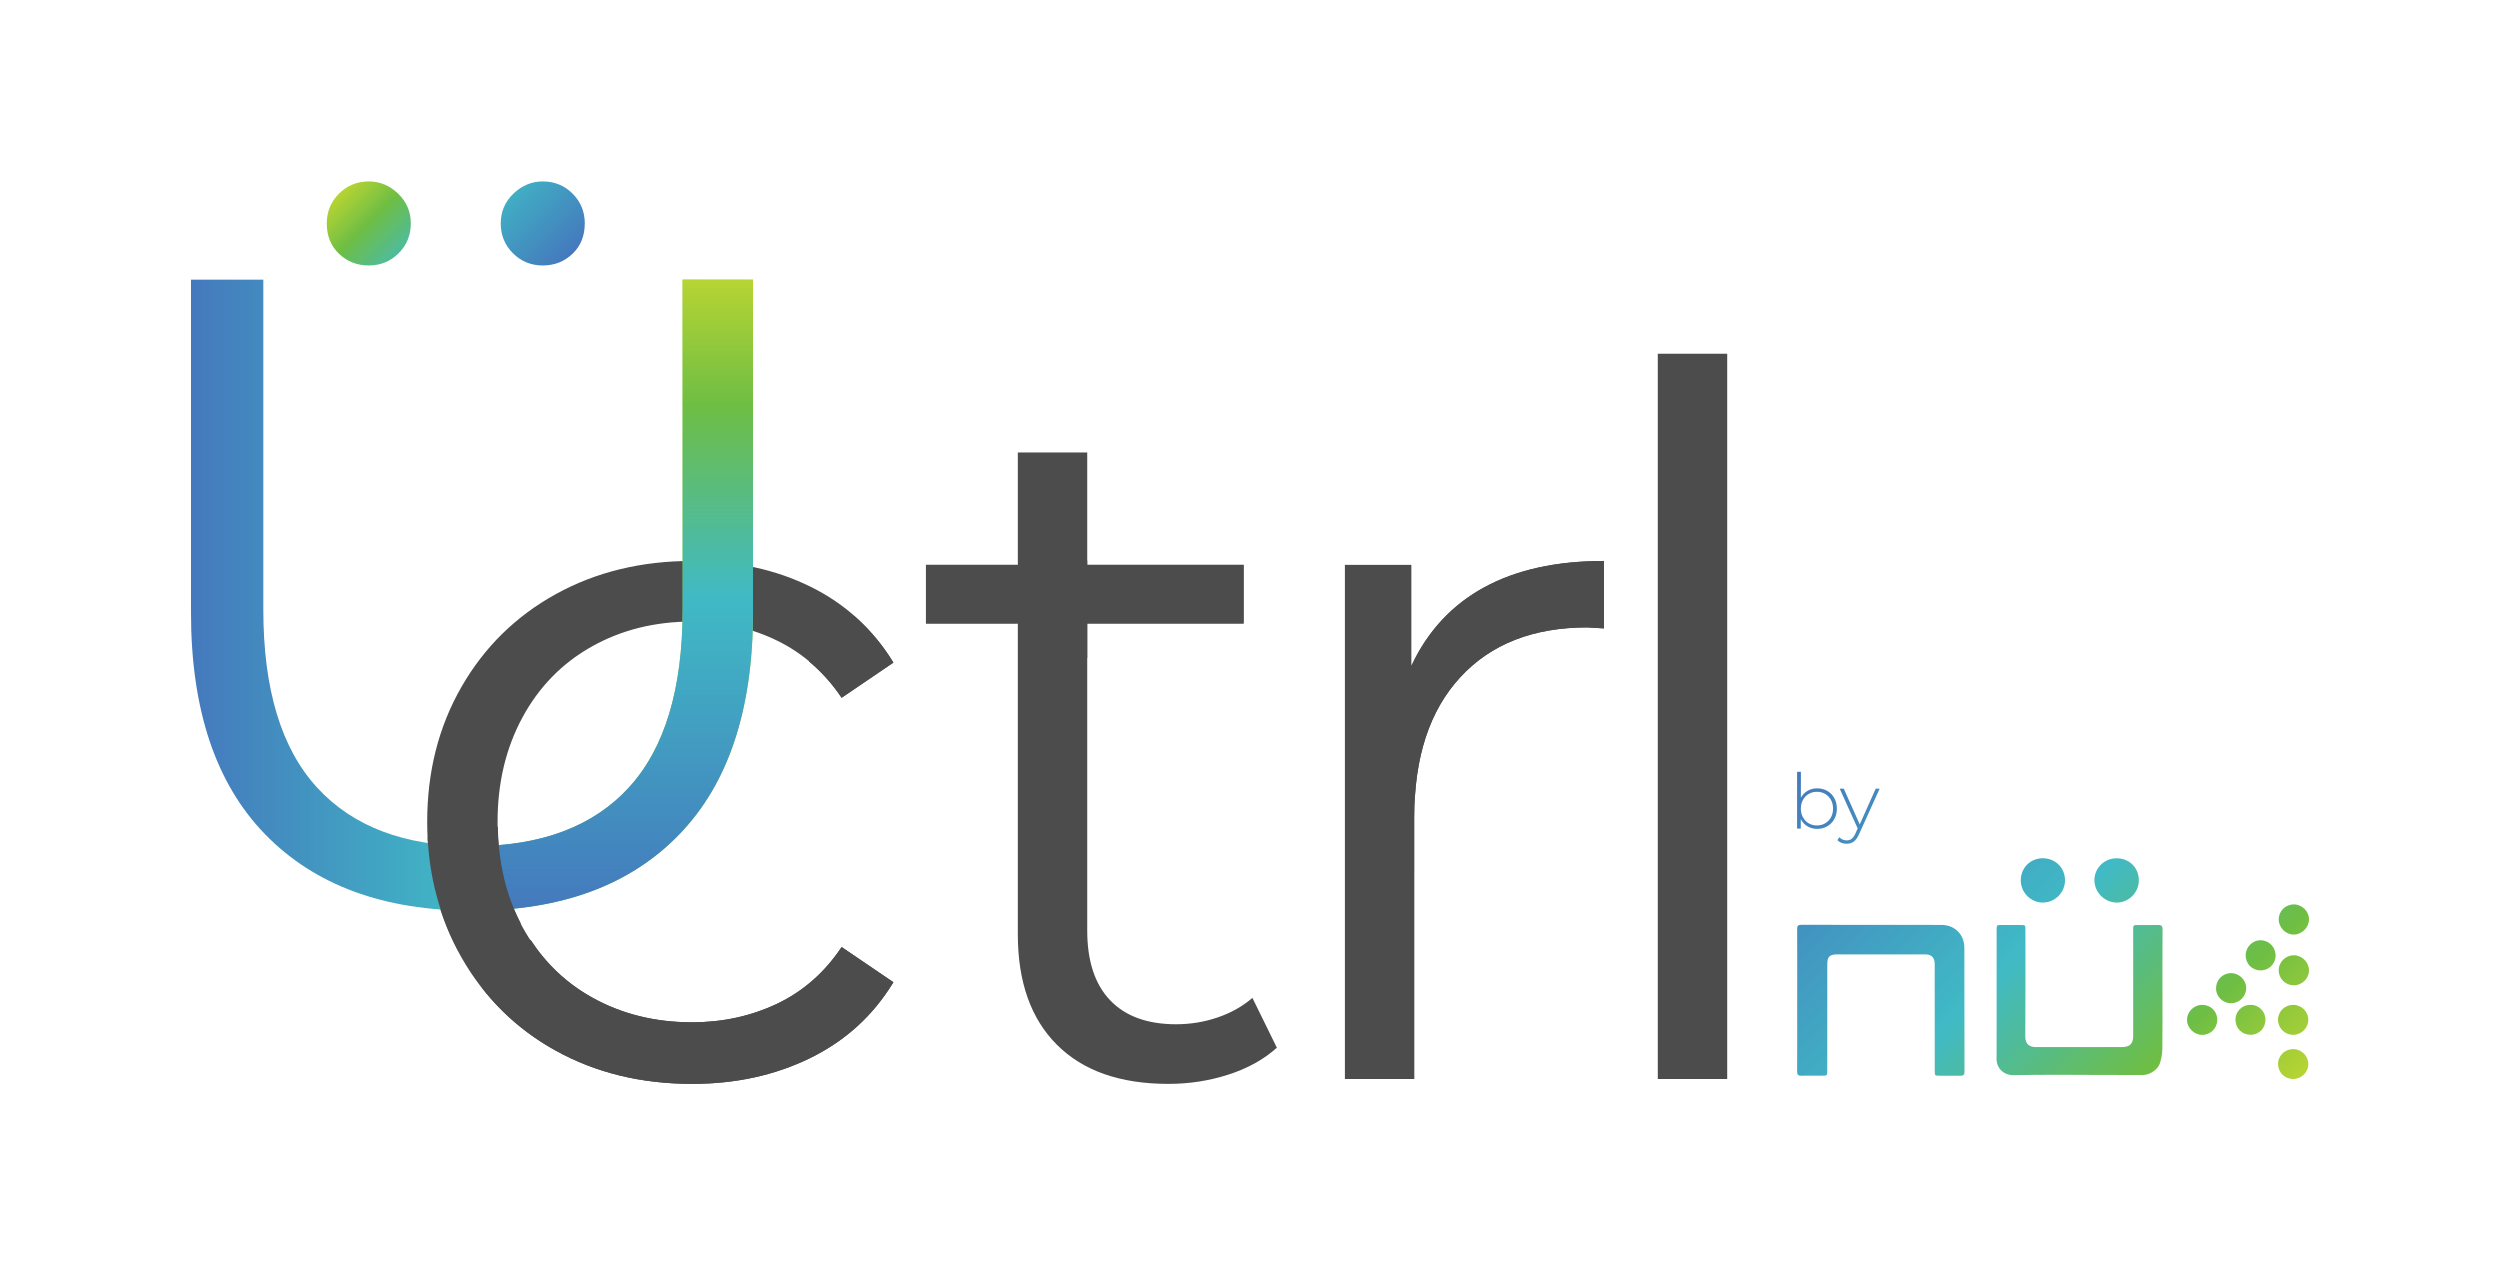 <?xml version="1.0" encoding="utf-8"?>
<!-- Generator: Adobe Illustrator 16.0.0, SVG Export Plug-In . SVG Version: 6.00 Build 0)  -->
<!DOCTYPE svg PUBLIC "-//W3C//DTD SVG 1.1//EN" "http://www.w3.org/Graphics/SVG/1.1/DTD/svg11.dtd">
<svg version="1.1" id="Layer_1" xmlns="http://www.w3.org/2000/svg" xmlns:xlink="http://www.w3.org/1999/xlink" x="0px" y="0px"
	 width="157.927px" height="79.931px" viewBox="0 0 157.927 79.931" enable-background="new 0 0 157.927 79.931"
	 xml:space="preserve">
<g>
	<path fill="#4C4C4D" d="M35.105,66.37c-2.531-1.398-4.519-3.365-5.959-5.896c-1.441-2.531-2.16-5.381-2.16-8.553
		c0-3.168,0.719-6.008,2.16-8.52c1.44-2.512,3.428-4.467,5.959-5.867c2.531-1.398,5.402-2.099,8.613-2.099
		c2.799,0,5.299,0.546,7.502,1.636c2.201,1.092,3.941,2.687,5.217,4.785l-3.271,2.223c-1.071-1.604-2.43-2.809-4.076-3.611
		s-3.438-1.204-5.371-1.204c-2.347,0-4.457,0.524-6.329,1.574c-1.874,1.05-3.334,2.542-4.384,4.478s-1.574,4.137-1.574,6.605
		c0,2.512,0.524,4.725,1.574,6.639s2.51,3.396,4.384,4.445c1.872,1.049,3.982,1.574,6.329,1.574c1.934,0,3.725-0.391,5.371-1.172
		c1.646-0.783,3.005-1.977,4.076-3.582l3.271,2.223c-1.275,2.1-3.025,3.695-5.248,4.785c-2.223,1.092-4.713,1.637-7.471,1.637
		C40.508,68.47,37.637,67.771,35.105,66.37z"/>
	<path fill="#4C4C4D" d="M49.09,63.407c-1.646,0.781-3.438,1.172-5.371,1.172c-2.347,0-4.457-0.525-6.329-1.574
		c-1.595-0.893-2.872-2.119-3.869-3.639l-3.056,3.055c1.263,1.611,2.805,2.934,4.641,3.949c2.531,1.4,5.402,2.1,8.613,2.1
		c2.758,0,5.248-0.545,7.471-1.637c2.223-1.09,3.973-2.686,5.248-4.785l-3.271-2.223C52.095,61.431,50.736,62.624,49.09,63.407z
		 M53.166,44.079l3.271-2.223c-0.686-1.129-1.518-2.1-2.472-2.937l-2.865,2.866C51.875,42.431,52.569,43.187,53.166,44.079z"/>
	<linearGradient id="SVGID_1_" gradientUnits="userSpaceOnUse" x1="140.174" y1="73.25" x2="114.603" y2="47.679">
		<stop  offset="0" style="stop-color:#B7D433"/>
		<stop  offset="0.2" style="stop-color:#6EBE44"/>
		<stop  offset="0.5" style="stop-color:#40BAC5"/>
		<stop  offset="1" style="stop-color:#4479BD"/>
	</linearGradient>
	<path fill="url(#SVGID_1_)" d="M144.909,60.345c-0.521-0.004-0.955,0.422-0.961,0.938c-0.004,0.537,0.414,0.955,0.959,0.957
		c0.521,0.002,0.955-0.428,0.955-0.943C145.862,60.786,145.423,60.349,144.909,60.345z M116.655,53.3
		c0.174,0,0.324-0.047,0.453-0.141c0.127-0.094,0.238-0.252,0.336-0.475l1.295-2.865h-0.248l-1.01,2.258l-1.01-2.258h-0.256
		l1.135,2.514l-0.135,0.305c-0.074,0.164-0.154,0.279-0.242,0.348c-0.086,0.068-0.191,0.102-0.313,0.102
		c-0.184,0-0.342-0.066-0.469-0.199l-0.121,0.184c0.07,0.074,0.156,0.131,0.258,0.17S116.54,53.3,116.655,53.3z M113.757,51.747
		c0.1,0.193,0.24,0.344,0.422,0.453c0.182,0.107,0.385,0.162,0.611,0.162c0.236,0,0.447-0.055,0.639-0.166
		c0.189-0.107,0.338-0.26,0.445-0.453c0.109-0.193,0.162-0.414,0.162-0.662s-0.053-0.471-0.162-0.664
		c-0.107-0.195-0.256-0.348-0.445-0.455c-0.191-0.107-0.402-0.162-0.639-0.162c-0.223,0-0.424,0.053-0.604,0.158
		c-0.182,0.104-0.32,0.25-0.422,0.436v-1.637h-0.24v3.586h0.232V51.747z M113.894,50.53c0.088-0.162,0.209-0.287,0.363-0.377
		c0.152-0.09,0.326-0.135,0.52-0.135s0.367,0.045,0.521,0.135s0.275,0.215,0.365,0.377c0.088,0.16,0.133,0.344,0.133,0.551
		c0,0.205-0.045,0.389-0.133,0.551c-0.09,0.162-0.211,0.287-0.365,0.377s-0.328,0.135-0.521,0.135s-0.367-0.045-0.52-0.135
		c-0.154-0.09-0.275-0.215-0.363-0.377s-0.133-0.346-0.133-0.551C113.761,50.874,113.806,50.69,113.894,50.53z M129.05,57.015
		c0.77-0.002,1.398-0.635,1.398-1.406c0-0.787-0.604-1.387-1.398-1.393c-0.785-0.004-1.396,0.605-1.396,1.393
		C127.653,56.38,128.284,57.017,129.05,57.015z M144.911,59.038c0.508-0.006,0.951-0.455,0.951-0.961
		c-0.002-0.514-0.438-0.943-0.957-0.945c-0.529,0-0.955,0.418-0.957,0.939C143.948,58.599,144.392,59.044,144.911,59.038z
		 M122.646,58.427c-2.955-0.004-5.906,0-8.859-0.006c-0.203,0-0.26,0.064-0.26,0.264c0.008,1.496,0.004,2.992,0.004,4.488h-0.002
		c0,1.504,0.006,3.006-0.004,4.51c-0.002,0.223,0.074,0.277,0.275,0.271c0.438-0.01,0.875-0.002,1.313-0.004
		c0.314,0,0.314,0,0.316-0.32c0-2.24,0-4.48,0.002-6.721c0-0.473,0.145-0.619,0.615-0.619c1.473,0,2.945,0,4.418,0
		c0.398,0,0.797-0.006,1.197,0.002c0.342,0.006,0.537,0.203,0.555,0.545c0.004,0.084,0.002,0.17,0.002,0.254
		c0,2.186,0,4.371,0.002,6.559c0,0.301,0,0.301,0.307,0.303c0.436,0,0.873-0.004,1.311,0.002c0.178,0.002,0.26-0.039,0.26-0.246
		c-0.006-2.615,0-5.23-0.008-7.846C124.089,59.034,123.474,58.427,122.646,58.427z M133.712,57.017
		c0.762,0.006,1.402-0.639,1.4-1.406c-0.002-0.805-0.607-1.398-1.42-1.393c-0.768,0.006-1.389,0.629-1.387,1.387
		C132.31,56.37,132.95,57.011,133.712,57.017z M142.157,63.476c-0.537,0.006-0.945,0.42-0.939,0.953
		c0.006,0.539,0.412,0.938,0.955,0.939c0.529,0.002,0.938-0.414,0.936-0.953C143.106,63.88,142.69,63.47,142.157,63.476z
		 M136.315,58.431c-0.412,0.014-0.828,0.002-1.242,0.004c-0.318,0-0.318,0-0.318,0.314v6.695c0,0.482-0.213,0.699-0.695,0.699
		c-1.818,0.002-3.637,0-5.453,0.002c-0.408,0-0.672-0.186-0.668-0.666c0.02-2.246,0.008-4.494,0.008-6.74
		c0-0.305,0-0.305-0.309-0.305c-0.398-0.002-0.797,0-1.195,0c-0.314,0-0.314,0-0.314,0.322c-0.002,2.592,0,5.184-0.002,7.777
		c0,0.082,0.004,0.168-0.002,0.252c-0.051,0.646,0.42,1.141,1.059,1.133c0.936-0.014,1.869-0.025,2.805-0.023
		c1.795,0.002,3.59,0.021,5.383,0.014c0.418,0,0.936-0.33,1.064-0.723c0.096-0.297,0.156-0.617,0.16-0.928
		c0.018-1.227,0.008-2.453,0.008-3.682c0-1.287-0.004-2.576,0.006-3.863C136.608,58.485,136.532,58.423,136.315,58.431z
		 M144.868,63.478c-0.533-0.002-0.957,0.408-0.963,0.93c-0.004,0.533,0.422,0.963,0.957,0.963c0.521,0,0.953-0.43,0.955-0.945
		C145.819,63.903,145.394,63.479,144.868,63.478z M144.876,66.274c-0.541-0.006-0.973,0.414-0.969,0.945
		c0.002,0.527,0.418,0.941,0.949,0.941c0.527,0,0.957-0.416,0.961-0.932C145.821,66.708,145.399,66.28,144.876,66.274z
		 M142.833,59.397c-0.518-0.02-0.957,0.402-0.971,0.928c-0.014,0.537,0.383,0.959,0.916,0.977c0.52,0.016,0.957-0.387,0.973-0.9
		C143.769,59.856,143.364,59.417,142.833,59.397z M141.894,62.423c0.002-0.521-0.445-0.959-0.973-0.949
		c-0.525,0.008-0.932,0.43-0.932,0.963c0,0.52,0.43,0.941,0.955,0.938C141.466,63.372,141.89,62.946,141.894,62.423z M139.12,63.478
		c-0.535,0-0.971,0.434-0.963,0.959c0.008,0.51,0.457,0.943,0.971,0.938c0.525-0.006,0.939-0.428,0.939-0.955
		C140.067,63.888,139.653,63.478,139.12,63.478z"/>
	<path fill="#4C4C4D" d="M80.661,66.185c-0.825,0.74-1.844,1.307-3.058,1.697c-1.215,0.393-2.48,0.588-3.797,0.588
		c-3.047,0-5.394-0.824-7.039-2.471c-1.646-1.645-2.47-3.971-2.47-6.977V39.387h-5.804v-3.704h5.804v-7.102h4.384v7.102h9.879v3.704
		h-9.879v19.39c0,1.934,0.483,3.406,1.451,4.414c0.967,1.01,2.355,1.512,4.168,1.512c0.904,0,1.779-0.143,2.623-0.432
		c0.844-0.287,1.575-0.699,2.192-1.234L80.661,66.185z"/>
	<path fill="#4C4C4D" d="M93.757,37.103c2.037-1.111,4.559-1.667,7.564-1.667v4.26l-1.051-0.062c-3.416,0-6.092,1.05-8.025,3.15
		c-1.936,2.098-2.902,5.043-2.902,8.828v16.549h-4.385V35.683h4.199v6.359C90.185,39.86,91.72,38.214,93.757,37.103z"/>
	<path fill="#4C4C4D" d="M104.724,22.346h4.385v45.815h-4.385V22.346z"/>
	<path fill="#4C4C4D" d="M58.494,39.387h5.783v-3.704h-5.783V39.387z M68.682,35.683V35.41h-0.029v6.157h0.029v-2.181h9.879v-3.704
		H68.682z"/>
	<path fill="#4C4C4D" d="M89.339,41.72v13.336h0.004v-3.443c0-3.785,0.967-6.73,2.902-8.828c1.934-2.101,4.609-3.15,8.025-3.15
		l1.051,0.062v-4.26c-3.006,0-5.527,0.556-7.564,1.667C91.825,38.155,90.362,39.706,89.339,41.72z"/>
	<linearGradient id="SVGID_2_" gradientUnits="userSpaceOnUse" x1="24.153" y1="9.492" x2="33.432" y2="18.771">
		<stop  offset="0" style="stop-color:#B7D433"/>
		<stop  offset="0.2" style="stop-color:#6EBE44"/>
		<stop  offset="0.5" style="stop-color:#40BAC5"/>
		<stop  offset="1" style="stop-color:#4479BD"/>
	</linearGradient>
	<path fill="url(#SVGID_2_)" d="M36.171,12.232c-0.516-0.515-1.143-0.771-1.883-0.771c-0.701,0-1.318,0.257-1.854,0.771
		s-0.802,1.143-0.802,1.883c0,0.741,0.257,1.369,0.771,1.884s1.143,0.771,1.884,0.771c0.74,0,1.367-0.247,1.883-0.741
		c0.514-0.493,0.771-1.132,0.771-1.914C36.942,13.375,36.685,12.747,36.171,12.232z M23.297,11.461
		c-0.741,0-1.369,0.257-1.884,0.771s-0.771,1.143-0.771,1.883c0,0.782,0.257,1.421,0.771,1.914c0.515,0.494,1.143,0.741,1.884,0.741
		s1.368-0.257,1.884-0.771c0.514-0.515,0.771-1.143,0.771-1.884c0-0.74-0.269-1.368-0.803-1.883
		C24.614,11.718,23.997,11.461,23.297,11.461z"/>
	<linearGradient id="SVGID_3_" gradientUnits="userSpaceOnUse" x1="47.567" y1="37.598" x2="12.065" y2="37.598">
		<stop  offset="0" style="stop-color:#B7D433"/>
		<stop  offset="0.2" style="stop-color:#6EBE44"/>
		<stop  offset="0.5" style="stop-color:#40BAC5"/>
		<stop  offset="1" style="stop-color:#4479BD"/>
	</linearGradient>
	<path fill="url(#SVGID_3_)" d="M43.122,17.668v20.843c0,5.023-1.133,8.768-3.396,11.238c-2.264,2.469-5.557,3.705-9.879,3.705
		c-4.281,0-7.554-1.236-9.817-3.705c-2.265-2.471-3.396-6.215-3.396-11.238V17.668h-4.569v21.027c0,6.134,1.563,10.806,4.692,14.017
		c3.128,3.211,7.492,4.816,13.09,4.816s9.951-1.605,13.06-4.816c3.107-3.211,4.661-7.883,4.661-14.017V17.668H43.122z"/>
	<linearGradient id="SVGID_4_" gradientUnits="userSpaceOnUse" x1="38.732" y1="17.668" x2="38.732" y2="57.527">
		<stop  offset="0" style="stop-color:#B7D433"/>
		<stop  offset="0.2" style="stop-color:#6EBE44"/>
		<stop  offset="0.5" style="stop-color:#40BAC5"/>
		<stop  offset="1" style="stop-color:#4479BD"/>
	</linearGradient>
	<path fill="url(#SVGID_4_)" d="M43.122,38.511c0,5.023-1.133,8.768-3.396,11.238c-2.255,2.459-5.532,3.693-9.829,3.703v4.074
		c5.573-0.01,9.911-1.613,13.01-4.814c3.107-3.211,4.661-7.883,4.661-14.017V17.668h-4.445V38.511z"/>
	<path fill="#4C4C4D" d="M32.902,58.337c-0.93-1.785-1.414-3.822-1.454-6.115c-0.224-0.035-4.111,0.73-4.434,0.678
		c0.123,2.553,0.753,4.879,1.85,6.998C29.67,58.95,32.772,58.327,32.902,58.337z"/>
</g>
<path fill="#4C4C4D" d="M-466.647,212.915c0.524-0.196,1.033-0.413,1.521-0.655c0.094-0.047,0.179-0.106,0.272-0.155
	c0.403-0.211,0.802-0.427,1.18-0.671c0.218-0.141,0.418-0.306,0.628-0.458c0.237-0.172,0.483-0.332,0.709-0.518
	c0.427-0.351,0.834-0.727,1.222-1.127c2.905-3.002,4.434-7.299,4.623-12.855c0.532,0.171,1.056,0.366,1.561,0.612
	c0.73,0.355,1.394,0.804,2.011,1.317c0.378,0.314,0.736,0.658,1.074,1.028c0.01,0.012,0.021,0.021,0.031,0.032
	c0.343,0.379,0.664,0.788,0.961,1.232l3.271-2.223c-0.275-0.453-0.581-0.875-0.902-1.278c-0.077-0.099-0.151-0.199-0.23-0.295
	c-0.269-0.318-0.557-0.616-0.854-0.904c-0.159-0.155-0.317-0.311-0.484-0.457c0-0.001-0.001-0.002-0.001-0.002
	c-0.82-0.719-1.728-1.343-2.745-1.848c-1.137-0.563-2.357-0.975-3.653-1.247v-18.157h-4.445v17.784
	c-2.969,0.082-5.644,0.772-8.017,2.083c-2.531,1.4-4.519,3.355-5.959,5.866c-1.441,2.512-2.16,5.352-2.16,8.52
	c0,0.449,0.018,0.89,0.047,1.326c-2.928-0.44-5.266-1.603-7.004-3.498c-2.265-2.471-3.396-6.215-3.396-11.237v-20.844h-4.569v21.027
	c0,6.134,1.563,10.806,4.692,14.017c2.74,2.813,6.428,4.393,11.062,4.741c0.339,1.053,0.781,2.06,1.328,3.021
	c0.396,0.694,0.841,1.338,1.318,1.947c0.339,0.433,0.701,0.84,1.081,1.23c0.181,0.186,0.375,0.357,0.565,0.533
	c0.286,0.266,0.582,0.521,0.889,0.765c0.176,0.139,0.351,0.278,0.534,0.41c0.5,0.361,1.019,0.704,1.572,1.011
	c2.531,1.4,5.402,2.1,8.613,2.1c2.758,0,5.248-0.545,7.471-1.637c2.223-1.09,3.973-2.686,5.248-4.785l-3.271-2.223
	c-1.071,1.605-2.43,2.799-4.076,3.582c-1.646,0.781-3.438,1.172-5.371,1.172c-2.347,0-4.457-0.525-6.329-1.574
	c-0.424-0.237-0.82-0.504-1.202-0.785c-0.228-0.17-0.439-0.357-0.651-0.544c-0.126-0.109-0.256-0.216-0.377-0.33
	c-0.268-0.259-0.522-0.531-0.765-0.816c-0.039-0.045-0.078-0.09-0.116-0.136c-0.268-0.327-0.522-0.667-0.758-1.026
	c-0.175-0.267-0.359-0.522-0.515-0.808c-0.045-0.083-0.076-0.175-0.12-0.259c-0.153-0.296-0.278-0.607-0.406-0.917
	c1.754-0.178,3.379-0.523,4.849-1.067C-466.678,212.93-466.664,212.921-466.647,212.915z M-467.266,208.618
	c-1.493,0.762-3.238,1.221-5.231,1.384c-0.034-0.381-0.071-0.76-0.078-1.156c-0.002-0.104-0.017-0.201-0.017-0.306
	c0-2.469,0.524-4.67,1.574-6.605s2.51-3.428,4.384-4.478c1.703-0.954,3.613-1.452,5.709-1.539c-0.116,4.621-1.232,8.113-3.374,10.45
	c-0.282,0.308-0.581,0.596-0.895,0.865c-0.229,0.196-0.476,0.371-0.722,0.547c-0.091,0.065-0.174,0.141-0.268,0.203
	c-0.34,0.228-0.697,0.436-1.069,0.626C-467.256,208.612-467.26,208.615-467.266,208.618z M-480.726,173.391
	c0.741,0,1.368-0.258,1.884-0.771c0.514-0.516,0.771-1.143,0.771-1.885c0-0.74-0.269-1.367-0.803-1.883
	c-0.535-0.514-1.152-0.771-1.853-0.771c-0.741,0-1.369,0.258-1.884,0.771c-0.515,0.516-0.771,1.143-0.771,1.883
	c0,0.783,0.257,1.422,0.771,1.914C-482.095,173.143-481.467,173.391-480.726,173.391z M-469.735,173.391
	c0.74,0,1.367-0.248,1.883-0.742c0.514-0.492,0.771-1.131,0.771-1.914c0-0.74-0.258-1.367-0.771-1.883
	c-0.516-0.514-1.143-0.771-1.883-0.771c-0.701,0-1.318,0.258-1.854,0.771c-0.535,0.516-0.802,1.143-0.802,1.883
	c0,0.742,0.257,1.369,0.771,1.885C-471.104,173.133-470.476,173.391-469.735,173.391z M-370.312,213.636
	c0.762,0.006,1.402-0.639,1.4-1.406c-0.002-0.805-0.607-1.398-1.42-1.393c-0.768,0.006-1.389,0.629-1.387,1.387
	C-371.714,212.989-371.073,213.63-370.312,213.636z M-359.112,215.657c0.508-0.006,0.951-0.455,0.951-0.961
	c-0.002-0.514-0.438-0.943-0.957-0.945c-0.529,0-0.955,0.418-0.957,0.939C-360.075,215.218-359.632,215.663-359.112,215.657z
	 M-427.099,220.89c-0.844,0.289-1.719,0.432-2.623,0.432c-1.813,0-3.201-0.502-4.168-1.512c-0.968-1.008-1.451-2.48-1.451-4.414
	v-19.39h9.879v-3.703h-9.879v-7.102h-4.384v7.102h-5.804v3.703h5.804v19.636c0,3.006,0.823,5.332,2.47,6.977
	c1.646,1.646,3.992,2.471,7.039,2.471c1.316,0,2.582-0.195,3.797-0.588c1.214-0.391,2.232-0.957,3.057-1.697l-1.544-3.148
	C-425.524,220.19-426.255,220.603-427.099,220.89z M-387.368,209.919c0.174,0,0.324-0.047,0.453-0.141
	c0.127-0.094,0.238-0.252,0.336-0.475l1.295-2.865h-0.248l-1.01,2.258l-1.01-2.258h-0.256l1.135,2.514l-0.135,0.305
	c-0.074,0.164-0.154,0.279-0.242,0.348c-0.086,0.068-0.191,0.102-0.313,0.102c-0.184,0-0.342-0.066-0.469-0.199l-0.121,0.184
	c0.07,0.074,0.156,0.131,0.258,0.17S-387.483,209.919-387.368,209.919z M-374.974,213.634c0.77-0.002,1.398-0.635,1.398-1.406
	c0-0.787-0.604-1.387-1.398-1.393c-0.785-0.004-1.396,0.605-1.396,1.393C-376.37,212.999-375.739,213.636-374.974,213.634z
	 M-390.267,208.366c0.1,0.193,0.24,0.344,0.422,0.453c0.182,0.107,0.385,0.162,0.611,0.162c0.236,0,0.447-0.055,0.639-0.166
	c0.189-0.107,0.338-0.26,0.445-0.453c0.109-0.193,0.162-0.414,0.162-0.662s-0.053-0.471-0.162-0.664
	c-0.107-0.195-0.256-0.348-0.445-0.455c-0.191-0.107-0.402-0.162-0.639-0.162c-0.223,0-0.424,0.053-0.604,0.158
	c-0.182,0.104-0.32,0.25-0.422,0.436v-1.637h-0.24v3.586h0.232V208.366z M-390.13,207.149c0.088-0.162,0.209-0.287,0.363-0.377
	c0.152-0.09,0.326-0.135,0.52-0.135s0.367,0.045,0.521,0.135s0.275,0.215,0.365,0.377c0.088,0.16,0.133,0.344,0.133,0.551
	c0,0.205-0.045,0.389-0.133,0.551c-0.09,0.162-0.211,0.287-0.365,0.377s-0.328,0.135-0.521,0.135s-0.367-0.045-0.52-0.135
	c-0.154-0.09-0.275-0.215-0.363-0.377s-0.133-0.346-0.133-0.551C-390.263,207.493-390.218,207.31-390.13,207.149z M-361.19,216.017
	c-0.518-0.02-0.957,0.402-0.971,0.928c-0.014,0.537,0.383,0.959,0.916,0.977c0.52,0.016,0.957-0.387,0.973-0.9
	C-360.255,216.476-360.659,216.036-361.19,216.017z M-359.147,222.894c-0.541-0.006-0.973,0.414-0.969,0.945
	c0.002,0.527,0.418,0.941,0.949,0.941c0.527,0,0.957-0.416,0.961-0.932C-358.202,223.327-358.624,222.899-359.147,222.894z
	 M-411.646,194.621c-0.354,0.269-0.673,0.574-0.986,0.885c-0.062,0.062-0.133,0.112-0.192,0.176
	c-0.735,0.764-1.35,1.654-1.859,2.655c0,0.001-0.001,0.001-0.001,0.002c-0.057,0.111-0.128,0.208-0.182,0.322v-6.358h-4.199v32.478
	h4.385v-16.549c0-3.785,0.967-6.73,2.902-8.828c1.934-2.101,4.609-3.149,8.025-3.149l1.051,0.061v-4.26
	c-3.006,0-5.527,0.557-7.564,1.668C-410.757,193.99-411.216,194.29-411.646,194.621z M-359.155,220.097
	c-0.533-0.002-0.957,0.408-0.963,0.93c-0.004,0.533,0.422,0.963,0.957,0.963c0.521,0,0.953-0.43,0.955-0.945
	C-358.204,220.522-358.63,220.099-359.155,220.097z M-359.114,216.964c-0.521-0.004-0.955,0.422-0.961,0.938
	c-0.004,0.537,0.414,0.955,0.959,0.957c0.521,0.002,0.955-0.428,0.955-0.943C-358.161,217.405-358.601,216.968-359.114,216.964z
	 M-361.866,220.095c-0.537,0.006-0.945,0.42-0.939,0.953c0.006,0.539,0.412,0.938,0.955,0.939c0.529,0.002,0.938-0.414,0.936-0.953
	C-360.917,220.499-361.333,220.089-361.866,220.095z M-381.378,215.046c-2.955-0.004-5.906,0-8.859-0.006
	c-0.203,0-0.26,0.064-0.26,0.264c0.008,1.496,0.004,2.992,0.004,4.488h-0.002c0,1.504,0.006,3.006-0.004,4.51
	c-0.002,0.223,0.074,0.277,0.275,0.271c0.438-0.01,0.875-0.002,1.313-0.004c0.314,0,0.314,0,0.316-0.32c0-2.24,0-4.48,0.002-6.721
	c0-0.473,0.145-0.619,0.615-0.619h4.418c0.398,0,0.797-0.006,1.197,0.002c0.342,0.006,0.537,0.203,0.555,0.545
	c0.004,0.084,0.002,0.17,0.002,0.254c0,2.186,0,4.371,0.002,6.559c0,0.301,0,0.301,0.307,0.303c0.436,0,0.873-0.004,1.311,0.002
	c0.178,0.002,0.26-0.039,0.26-0.246c-0.006-2.615,0-5.23-0.008-7.846C-379.935,215.653-380.55,215.046-381.378,215.046z
	 M-399.3,224.78h4.385v-45.815h-4.385V224.78z M-364.903,220.097c-0.535,0-0.971,0.434-0.963,0.959
	c0.008,0.51,0.457,0.943,0.971,0.938c0.525-0.006,0.939-0.428,0.939-0.955C-363.956,220.507-364.37,220.097-364.903,220.097z
	 M-367.708,215.05c-0.412,0.014-0.828,0.002-1.242,0.004c-0.318,0-0.318,0-0.318,0.314v6.695c0,0.482-0.213,0.699-0.695,0.699
	c-1.818,0.002-3.637,0-5.453,0.002c-0.408,0-0.672-0.186-0.668-0.666c0.02-2.246,0.008-4.494,0.008-6.74
	c0-0.305,0-0.305-0.309-0.305c-0.398-0.002-0.797,0-1.195,0c-0.314,0-0.314,0-0.314,0.322c-0.002,2.592,0,5.184-0.002,7.777
	c0,0.082,0.004,0.168-0.002,0.252c-0.051,0.646,0.42,1.141,1.059,1.133c0.936-0.014,1.869-0.025,2.805-0.023
	c1.795,0.002,3.59,0.021,5.383,0.014c0.418,0,0.936-0.33,1.064-0.723c0.096-0.297,0.156-0.617,0.16-0.928
	c0.018-1.227,0.008-2.453,0.008-3.682c0-1.287-0.004-2.576,0.006-3.863C-367.415,215.104-367.491,215.042-367.708,215.05z
	 M-362.13,219.042c0.002-0.521-0.445-0.959-0.973-0.949c-0.525,0.008-0.932,0.43-0.932,0.963c0,0.52,0.43,0.941,0.955,0.938
	C-362.558,219.991-362.134,219.565-362.13,219.042z"/>
<linearGradient id="SVGID_5_" gradientUnits="userSpaceOnUse" x1="-491.334" y1="128.974" x2="-357.286" y2="128.974">
	<stop  offset="0" style="stop-color:#B7D433"/>
	<stop  offset="0.2" style="stop-color:#6EBE44"/>
	<stop  offset="0.5" style="stop-color:#40BAC5"/>
	<stop  offset="1" style="stop-color:#4479BD"/>
</linearGradient>
<path fill="none" stroke="url(#SVGID_5_)" stroke-width="0.25" stroke-miterlimit="10" d="M-465.897,145.304
	c0.524-0.196,1.033-0.413,1.521-0.655c0.094-0.047,0.179-0.106,0.272-0.155c0.403-0.211,0.802-0.427,1.18-0.671
	c0.218-0.141,0.418-0.306,0.628-0.458c0.237-0.172,0.483-0.332,0.709-0.518c0.427-0.351,0.834-0.727,1.222-1.127
	c2.905-3.002,4.434-7.299,4.623-12.855c0.532,0.171,1.056,0.366,1.561,0.612c0.73,0.355,1.394,0.804,2.011,1.317
	c0.378,0.314,0.736,0.658,1.074,1.028c0.01,0.012,0.021,0.021,0.031,0.032c0.343,0.379,0.664,0.788,0.961,1.232l3.271-2.223
	c-0.275-0.453-0.581-0.875-0.902-1.278c-0.077-0.099-0.151-0.199-0.23-0.295c-0.269-0.318-0.557-0.616-0.854-0.904
	c-0.159-0.155-0.317-0.311-0.484-0.457c0-0.001-0.001-0.002-0.001-0.002c-0.82-0.719-1.728-1.343-2.745-1.848
	c-1.137-0.563-2.357-0.975-3.653-1.247v-18.157h-4.445v17.784c-2.969,0.082-5.644,0.772-8.017,2.083
	c-2.531,1.4-4.519,3.355-5.959,5.866c-1.441,2.512-2.16,5.352-2.16,8.52c0,0.449,0.018,0.89,0.047,1.326
	c-2.928-0.44-5.266-1.603-7.004-3.498c-2.265-2.471-3.396-6.215-3.396-11.237v-20.844h-4.569v21.027
	c0,6.134,1.563,10.806,4.692,14.017c2.74,2.813,6.428,4.393,11.062,4.741c0.339,1.053,0.781,2.06,1.328,3.021
	c0.396,0.694,0.841,1.338,1.318,1.947c0.339,0.433,0.701,0.84,1.081,1.23c0.181,0.186,0.375,0.357,0.565,0.533
	c0.286,0.266,0.582,0.521,0.889,0.765c0.176,0.139,0.351,0.278,0.534,0.41c0.5,0.361,1.019,0.704,1.572,1.011
	c2.531,1.4,5.402,2.1,8.613,2.1c2.758,0,5.248-0.545,7.471-1.637c2.223-1.09,3.973-2.686,5.248-4.785l-3.271-2.223
	c-1.071,1.605-2.43,2.799-4.076,3.582c-1.646,0.781-3.438,1.172-5.371,1.172c-2.347,0-4.457-0.525-6.329-1.574
	c-0.424-0.237-0.82-0.504-1.202-0.785c-0.228-0.17-0.439-0.357-0.651-0.544c-0.126-0.109-0.256-0.216-0.377-0.33
	c-0.268-0.259-0.522-0.531-0.765-0.816c-0.039-0.045-0.078-0.09-0.116-0.136c-0.268-0.327-0.522-0.667-0.758-1.026
	c-0.175-0.267-0.359-0.522-0.515-0.808c-0.045-0.083-0.076-0.175-0.12-0.259c-0.153-0.296-0.278-0.607-0.406-0.917
	c1.754-0.178,3.379-0.523,4.849-1.067C-465.928,145.318-465.914,145.31-465.897,145.304z M-466.516,141.007
	c-1.493,0.762-3.238,1.221-5.231,1.384c-0.034-0.381-0.071-0.76-0.078-1.156c-0.002-0.104-0.017-0.201-0.017-0.306
	c0-2.469,0.524-4.67,1.574-6.605s2.51-3.428,4.384-4.478c1.703-0.954,3.613-1.452,5.709-1.539c-0.116,4.621-1.232,8.113-3.374,10.45
	c-0.282,0.308-0.581,0.596-0.895,0.865c-0.229,0.196-0.476,0.371-0.722,0.547c-0.091,0.065-0.174,0.141-0.268,0.203
	c-0.34,0.228-0.697,0.436-1.069,0.626C-466.506,141.001-466.51,141.004-466.516,141.007z M-479.976,105.779
	c0.741,0,1.368-0.258,1.884-0.771c0.514-0.516,0.771-1.143,0.771-1.885c0-0.74-0.269-1.367-0.803-1.883
	c-0.535-0.514-1.152-0.771-1.853-0.771c-0.741,0-1.369,0.258-1.884,0.771c-0.515,0.516-0.771,1.143-0.771,1.883
	c0,0.783,0.257,1.422,0.771,1.914C-481.345,105.531-480.717,105.779-479.976,105.779z M-468.985,105.779
	c0.74,0,1.367-0.248,1.883-0.742c0.514-0.492,0.771-1.131,0.771-1.914c0-0.74-0.258-1.367-0.771-1.883
	c-0.516-0.514-1.143-0.771-1.883-0.771c-0.701,0-1.318,0.258-1.854,0.771c-0.535,0.516-0.802,1.143-0.802,1.883
	c0,0.742,0.257,1.369,0.771,1.885C-470.354,105.521-469.726,105.779-468.985,105.779z M-369.562,146.024
	c0.762,0.006,1.402-0.639,1.4-1.406c-0.002-0.805-0.607-1.398-1.42-1.393c-0.768,0.006-1.389,0.629-1.387,1.387
	C-370.964,145.378-370.323,146.019-369.562,146.024z M-358.362,148.046c0.508-0.006,0.951-0.455,0.951-0.961
	c-0.002-0.514-0.438-0.943-0.957-0.945c-0.529,0-0.955,0.418-0.957,0.939C-359.325,147.606-358.882,148.052-358.362,148.046z
	 M-426.349,153.278c-0.844,0.289-1.719,0.432-2.623,0.432c-1.813,0-3.201-0.502-4.168-1.512c-0.968-1.008-1.451-2.48-1.451-4.414
	v-19.39h9.879v-3.703h-9.879v-7.102h-4.384v7.102h-5.804v3.703h5.804v19.636c0,3.006,0.823,5.332,2.47,6.977
	c1.646,1.646,3.992,2.471,7.039,2.471c1.316,0,2.582-0.195,3.797-0.588c1.214-0.391,2.232-0.957,3.057-1.697l-1.544-3.148
	C-424.774,152.579-425.505,152.991-426.349,153.278z M-386.618,142.308c0.174,0,0.324-0.047,0.453-0.141
	c0.127-0.094,0.238-0.252,0.336-0.475l1.295-2.865h-0.248l-1.01,2.258l-1.01-2.258h-0.256l1.135,2.514l-0.135,0.305
	c-0.074,0.164-0.154,0.279-0.242,0.348c-0.086,0.068-0.191,0.102-0.313,0.102c-0.184,0-0.342-0.066-0.469-0.199l-0.121,0.184
	c0.07,0.074,0.156,0.131,0.258,0.17S-386.733,142.308-386.618,142.308z M-374.224,146.022c0.77-0.002,1.398-0.635,1.398-1.406
	c0-0.787-0.604-1.387-1.398-1.393c-0.785-0.004-1.396,0.605-1.396,1.393C-375.62,145.388-374.989,146.024-374.224,146.022z
	 M-389.517,140.755c0.1,0.193,0.24,0.344,0.422,0.453c0.182,0.107,0.385,0.162,0.611,0.162c0.236,0,0.447-0.055,0.639-0.166
	c0.189-0.107,0.338-0.26,0.445-0.453c0.109-0.193,0.162-0.414,0.162-0.662s-0.053-0.471-0.162-0.664
	c-0.107-0.195-0.256-0.348-0.445-0.455c-0.191-0.107-0.402-0.162-0.639-0.162c-0.223,0-0.424,0.053-0.604,0.158
	c-0.182,0.104-0.32,0.25-0.422,0.436v-1.637h-0.24v3.586h0.232V140.755z M-389.38,139.538c0.088-0.162,0.209-0.287,0.363-0.377
	c0.152-0.09,0.326-0.135,0.52-0.135s0.367,0.045,0.521,0.135s0.275,0.215,0.365,0.377c0.088,0.16,0.133,0.344,0.133,0.551
	c0,0.205-0.045,0.389-0.133,0.551c-0.09,0.162-0.211,0.287-0.365,0.377s-0.328,0.135-0.521,0.135s-0.367-0.045-0.52-0.135
	c-0.154-0.09-0.275-0.215-0.363-0.377s-0.133-0.346-0.133-0.551C-389.513,139.882-389.468,139.698-389.38,139.538z M-360.44,148.405
	c-0.518-0.02-0.957,0.402-0.971,0.928c-0.014,0.537,0.383,0.959,0.916,0.977c0.52,0.016,0.957-0.387,0.973-0.9
	C-359.505,148.864-359.909,148.425-360.44,148.405z M-358.397,155.282c-0.541-0.006-0.973,0.414-0.969,0.945
	c0.002,0.527,0.418,0.941,0.949,0.941c0.527,0,0.957-0.416,0.961-0.932C-357.452,155.716-357.874,155.288-358.397,155.282z
	 M-410.896,127.01c-0.354,0.269-0.673,0.574-0.986,0.885c-0.062,0.062-0.133,0.112-0.192,0.176c-0.735,0.764-1.35,1.654-1.859,2.655
	c0,0.001-0.001,0.001-0.001,0.002c-0.057,0.111-0.128,0.208-0.182,0.322v-6.358h-4.199v32.478h4.385V140.62
	c0-3.785,0.967-6.73,2.902-8.828c1.934-2.101,4.609-3.149,8.025-3.149l1.051,0.061v-4.26c-3.006,0-5.527,0.557-7.564,1.668
	C-410.007,126.379-410.466,126.679-410.896,127.01z M-358.405,152.485c-0.533-0.002-0.957,0.408-0.963,0.93
	c-0.004,0.533,0.422,0.963,0.957,0.963c0.521,0,0.953-0.43,0.955-0.945C-357.454,152.911-357.88,152.487-358.405,152.485z
	 M-358.364,149.353c-0.521-0.004-0.955,0.422-0.961,0.938c-0.004,0.537,0.414,0.955,0.959,0.957
	c0.521,0.002,0.955-0.428,0.955-0.943C-357.411,149.794-357.851,149.356-358.364,149.353z M-361.116,152.483
	c-0.537,0.006-0.945,0.42-0.939,0.953c0.006,0.539,0.412,0.938,0.955,0.939c0.529,0.002,0.938-0.414,0.936-0.953
	C-360.167,152.888-360.583,152.478-361.116,152.483z M-380.628,147.435c-2.955-0.004-5.906,0-8.859-0.006
	c-0.203,0-0.26,0.064-0.26,0.264c0.008,1.496,0.004,2.992,0.004,4.488h-0.002c0,1.504,0.006,3.006-0.004,4.51
	c-0.002,0.223,0.074,0.277,0.275,0.271c0.438-0.01,0.875-0.002,1.313-0.004c0.314,0,0.314,0,0.316-0.32c0-2.24,0-4.48,0.002-6.721
	c0-0.473,0.145-0.619,0.615-0.619h4.418c0.398,0,0.797-0.006,1.197,0.002c0.342,0.006,0.537,0.203,0.555,0.545
	c0.004,0.084,0.002,0.17,0.002,0.254c0,2.186,0,4.371,0.002,6.559c0,0.301,0,0.301,0.307,0.303c0.436,0,0.873-0.004,1.311,0.002
	c0.178,0.002,0.26-0.039,0.26-0.246c-0.006-2.615,0-5.23-0.008-7.846C-379.185,148.042-379.8,147.435-380.628,147.435z
	 M-398.55,157.169h4.385v-45.815h-4.385V157.169z M-364.153,152.485c-0.535,0-0.971,0.434-0.963,0.959
	c0.008,0.51,0.457,0.943,0.971,0.938c0.525-0.006,0.939-0.428,0.939-0.955C-363.206,152.896-363.62,152.485-364.153,152.485z
	 M-366.958,147.438c-0.412,0.014-0.828,0.002-1.242,0.004c-0.318,0-0.318,0-0.318,0.314v6.695c0,0.482-0.213,0.699-0.695,0.699
	c-1.818,0.002-3.637,0-5.453,0.002c-0.408,0-0.672-0.186-0.668-0.666c0.02-2.246,0.008-4.494,0.008-6.74
	c0-0.305,0-0.305-0.309-0.305c-0.398-0.002-0.797,0-1.195,0c-0.314,0-0.314,0-0.314,0.322c-0.002,2.592,0,5.184-0.002,7.777
	c0,0.082,0.004,0.168-0.002,0.252c-0.051,0.646,0.42,1.141,1.059,1.133c0.936-0.014,1.869-0.025,2.805-0.023
	c1.795,0.002,3.59,0.021,5.383,0.014c0.418,0,0.936-0.33,1.064-0.723c0.096-0.297,0.156-0.617,0.16-0.928
	c0.018-1.227,0.008-2.453,0.008-3.682c0-1.287-0.004-2.576,0.006-3.863C-366.665,147.493-366.741,147.431-366.958,147.438z
	 M-361.38,151.431c0.002-0.521-0.445-0.959-0.973-0.949c-0.525,0.008-0.932,0.43-0.932,0.963c0,0.52,0.43,0.941,0.955,0.938
	C-361.808,152.38-361.384,151.954-361.38,151.431z"/>
<linearGradient id="SVGID_6_" gradientUnits="userSpaceOnUse" x1="-467.842" y1="173.147" x2="-182.121" y2="-112.575">
	<stop  offset="0" style="stop-color:#B7D433"/>
	<stop  offset="0.2" style="stop-color:#6EBE44"/>
	<stop  offset="0.5" style="stop-color:#40BAC5"/>
	<stop  offset="1" style="stop-color:#4479BD"/>
</linearGradient>
<path fill="url(#SVGID_6_)" d="M-466.647,144.048c0.524-0.196,1.033-0.413,1.521-0.655c0.094-0.047,0.179-0.106,0.272-0.155
	c0.403-0.211,0.802-0.427,1.18-0.671c0.218-0.141,0.418-0.306,0.628-0.458c0.237-0.172,0.483-0.332,0.709-0.518
	c0.427-0.351,0.834-0.727,1.222-1.127c2.905-3.002,4.434-7.299,4.623-12.855c0.532,0.171,1.056,0.366,1.561,0.612
	c0.73,0.355,1.394,0.804,2.011,1.317c0.378,0.314,0.736,0.658,1.074,1.028c0.01,0.012,0.021,0.021,0.031,0.032
	c0.343,0.379,0.664,0.788,0.961,1.232l3.271-2.223c-0.275-0.453-0.581-0.875-0.902-1.278c-0.077-0.099-0.151-0.199-0.23-0.295
	c-0.269-0.318-0.557-0.616-0.854-0.904c-0.159-0.155-0.317-0.311-0.484-0.457c0-0.001-0.001-0.002-0.001-0.002
	c-0.82-0.719-1.728-1.343-2.745-1.848c-1.137-0.563-2.357-0.975-3.653-1.247V105.42h-4.445v17.784
	c-2.969,0.082-5.644,0.772-8.017,2.083c-2.531,1.4-4.519,3.355-5.959,5.866c-1.441,2.512-2.16,5.352-2.16,8.52
	c0,0.449,0.018,0.89,0.047,1.326c-2.928-0.44-5.266-1.603-7.004-3.498c-2.265-2.471-3.396-6.215-3.396-11.237V105.42h-4.569v21.027
	c0,6.134,1.563,10.806,4.692,14.017c2.74,2.813,6.428,4.393,11.062,4.741c0.339,1.053,0.781,2.06,1.328,3.021
	c0.396,0.694,0.841,1.338,1.318,1.947c0.339,0.433,0.701,0.84,1.081,1.23c0.181,0.186,0.375,0.357,0.565,0.533
	c0.286,0.266,0.582,0.521,0.889,0.765c0.176,0.139,0.351,0.278,0.534,0.41c0.5,0.361,1.019,0.704,1.572,1.011
	c2.531,1.4,5.402,2.1,8.613,2.1c2.758,0,5.248-0.545,7.471-1.637c2.223-1.09,3.973-2.686,5.248-4.785l-3.271-2.223
	c-1.071,1.605-2.43,2.799-4.076,3.582c-1.646,0.781-3.438,1.172-5.371,1.172c-2.347,0-4.457-0.525-6.329-1.574
	c-0.424-0.237-0.82-0.504-1.202-0.785c-0.228-0.17-0.439-0.357-0.651-0.544c-0.126-0.109-0.256-0.216-0.377-0.33
	c-0.268-0.259-0.522-0.531-0.765-0.816c-0.039-0.045-0.078-0.09-0.116-0.136c-0.268-0.327-0.522-0.667-0.758-1.026
	c-0.175-0.267-0.359-0.522-0.515-0.808c-0.045-0.083-0.076-0.175-0.12-0.259c-0.153-0.296-0.278-0.607-0.406-0.917
	c1.754-0.178,3.379-0.523,4.849-1.067C-466.678,144.063-466.664,144.054-466.647,144.048z M-467.266,139.751
	c-1.493,0.762-3.238,1.221-5.231,1.384c-0.034-0.381-0.071-0.76-0.078-1.156c-0.002-0.104-0.017-0.201-0.017-0.306
	c0-2.469,0.524-4.67,1.574-6.605s2.51-3.428,4.384-4.478c1.703-0.954,3.613-1.452,5.709-1.539c-0.116,4.621-1.232,8.113-3.374,10.45
	c-0.282,0.308-0.581,0.596-0.895,0.865c-0.229,0.196-0.476,0.371-0.722,0.547c-0.091,0.065-0.174,0.141-0.268,0.203
	c-0.34,0.228-0.697,0.436-1.069,0.626C-467.256,139.745-467.26,139.748-467.266,139.751z M-480.726,104.523
	c0.741,0,1.368-0.258,1.884-0.771c0.514-0.516,0.771-1.143,0.771-1.885c0-0.74-0.269-1.367-0.803-1.883
	c-0.535-0.514-1.152-0.771-1.853-0.771c-0.741,0-1.369,0.258-1.884,0.771c-0.515,0.516-0.771,1.143-0.771,1.883
	c0,0.783,0.257,1.422,0.771,1.914C-482.095,104.275-481.467,104.523-480.726,104.523z M-469.735,104.523
	c0.74,0,1.367-0.248,1.883-0.742c0.514-0.492,0.771-1.131,0.771-1.914c0-0.74-0.258-1.367-0.771-1.883
	c-0.516-0.514-1.143-0.771-1.883-0.771c-0.701,0-1.318,0.258-1.854,0.771c-0.535,0.516-0.802,1.143-0.802,1.883
	c0,0.742,0.257,1.369,0.771,1.885C-471.104,104.266-470.476,104.523-469.735,104.523z M-370.312,144.769
	c0.762,0.006,1.402-0.639,1.4-1.406c-0.002-0.805-0.607-1.398-1.42-1.393c-0.768,0.006-1.389,0.629-1.387,1.387
	C-371.714,144.122-371.073,144.763-370.312,144.769z M-359.112,146.79c0.508-0.006,0.951-0.455,0.951-0.961
	c-0.002-0.514-0.438-0.943-0.957-0.945c-0.529,0-0.955,0.418-0.957,0.939C-360.075,146.351-359.632,146.796-359.112,146.79z
	 M-427.099,152.022c-0.844,0.289-1.719,0.432-2.623,0.432c-1.813,0-3.201-0.502-4.168-1.512c-0.968-1.008-1.451-2.48-1.451-4.414
	v-19.39h9.879v-3.703h-9.879v-7.102h-4.384v7.102h-5.804v3.703h5.804v19.636c0,3.006,0.823,5.332,2.47,6.977
	c1.646,1.646,3.992,2.471,7.039,2.471c1.316,0,2.582-0.195,3.797-0.588c1.214-0.391,2.232-0.957,3.057-1.697l-1.544-3.148
	C-425.524,151.323-426.255,151.735-427.099,152.022z M-387.368,141.052c0.174,0,0.324-0.047,0.453-0.141
	c0.127-0.094,0.238-0.252,0.336-0.475l1.295-2.865h-0.248l-1.01,2.258l-1.01-2.258h-0.256l1.135,2.514l-0.135,0.305
	c-0.074,0.164-0.154,0.279-0.242,0.348c-0.086,0.068-0.191,0.102-0.313,0.102c-0.184,0-0.342-0.066-0.469-0.199l-0.121,0.184
	c0.07,0.074,0.156,0.131,0.258,0.17S-387.483,141.052-387.368,141.052z M-374.974,144.767c0.77-0.002,1.398-0.635,1.398-1.406
	c0-0.787-0.604-1.387-1.398-1.393c-0.785-0.004-1.396,0.605-1.396,1.393C-376.37,144.132-375.739,144.769-374.974,144.767z
	 M-390.267,139.499c0.1,0.193,0.24,0.344,0.422,0.453c0.182,0.107,0.385,0.162,0.611,0.162c0.236,0,0.447-0.055,0.639-0.166
	c0.189-0.107,0.338-0.26,0.445-0.453c0.109-0.193,0.162-0.414,0.162-0.662s-0.053-0.471-0.162-0.664
	c-0.107-0.195-0.256-0.348-0.445-0.455c-0.191-0.107-0.402-0.162-0.639-0.162c-0.223,0-0.424,0.053-0.604,0.158
	c-0.182,0.104-0.32,0.25-0.422,0.436v-1.637h-0.24v3.586h0.232V139.499z M-390.13,138.282c0.088-0.162,0.209-0.287,0.363-0.377
	c0.152-0.09,0.326-0.135,0.52-0.135s0.367,0.045,0.521,0.135s0.275,0.215,0.365,0.377c0.088,0.16,0.133,0.344,0.133,0.551
	c0,0.205-0.045,0.389-0.133,0.551c-0.09,0.162-0.211,0.287-0.365,0.377s-0.328,0.135-0.521,0.135s-0.367-0.045-0.52-0.135
	c-0.154-0.09-0.275-0.215-0.363-0.377s-0.133-0.346-0.133-0.551C-390.263,138.626-390.218,138.442-390.13,138.282z M-361.19,147.149
	c-0.518-0.02-0.957,0.402-0.971,0.928c-0.014,0.537,0.383,0.959,0.916,0.977c0.52,0.016,0.957-0.387,0.973-0.9
	C-360.255,147.608-360.659,147.169-361.19,147.149z M-359.147,154.026c-0.541-0.006-0.973,0.414-0.969,0.945
	c0.002,0.527,0.418,0.941,0.949,0.941c0.527,0,0.957-0.416,0.961-0.932C-358.202,154.46-358.624,154.032-359.147,154.026z
	 M-411.646,125.754c-0.354,0.269-0.674,0.574-0.986,0.885c-0.063,0.062-0.133,0.112-0.193,0.176
	c-0.734,0.764-1.35,1.654-1.859,2.655c0,0.001,0,0.001,0,0.002c-0.057,0.111-0.129,0.208-0.182,0.322v-6.358h-4.199v32.478h4.385
	v-16.549c0-3.785,0.967-6.73,2.902-8.828c1.934-2.101,4.609-3.149,8.025-3.149l1.051,0.061v-4.26c-3.006,0-5.527,0.557-7.564,1.668
	C-410.757,125.123-411.216,125.423-411.646,125.754z M-359.155,151.229c-0.533-0.002-0.957,0.408-0.963,0.93
	c-0.004,0.533,0.422,0.963,0.957,0.963c0.521,0,0.953-0.43,0.955-0.945C-358.204,151.655-358.63,151.231-359.155,151.229z
	 M-359.114,148.097c-0.521-0.004-0.955,0.422-0.961,0.938c-0.004,0.537,0.414,0.955,0.959,0.957
	c0.521,0.002,0.955-0.428,0.955-0.943C-358.161,148.538-358.601,148.101-359.114,148.097z M-361.866,151.228
	c-0.537,0.006-0.945,0.42-0.939,0.953c0.006,0.539,0.412,0.938,0.955,0.939c0.529,0.002,0.938-0.414,0.936-0.953
	C-360.917,151.632-361.333,151.222-361.866,151.228z M-381.378,146.179c-2.955-0.004-5.906,0-8.859-0.006
	c-0.203,0-0.26,0.064-0.26,0.264c0.008,1.496,0.004,2.992,0.004,4.488h-0.002c0,1.504,0.006,3.006-0.004,4.51
	c-0.002,0.223,0.074,0.277,0.275,0.271c0.438-0.01,0.875-0.002,1.313-0.004c0.314,0,0.314,0,0.316-0.32c0-2.24,0-4.48,0.002-6.721
	c0-0.473,0.145-0.619,0.615-0.619h4.418c0.398,0,0.797-0.006,1.197,0.002c0.342,0.006,0.537,0.203,0.555,0.545
	c0.004,0.084,0.002,0.17,0.002,0.254c0,2.186,0,4.371,0.002,6.559c0,0.301,0,0.301,0.307,0.303c0.436,0,0.873-0.004,1.311,0.002
	c0.178,0.002,0.26-0.039,0.26-0.246c-0.006-2.615,0-5.23-0.008-7.846C-379.935,146.786-380.55,146.179-381.378,146.179z
	 M-399.3,155.913h4.385v-45.815h-4.385V155.913z M-364.903,151.229c-0.535,0-0.971,0.434-0.963,0.959
	c0.008,0.51,0.457,0.943,0.971,0.938c0.525-0.006,0.939-0.428,0.939-0.955C-363.956,151.64-364.37,151.229-364.903,151.229z
	 M-367.708,146.183c-0.412,0.014-0.828,0.002-1.242,0.004c-0.318,0-0.318,0-0.318,0.314v6.695c0,0.482-0.213,0.699-0.695,0.699
	c-1.818,0.002-3.637,0-5.453,0.002c-0.408,0-0.672-0.186-0.668-0.666c0.02-2.246,0.008-4.494,0.008-6.74
	c0-0.305,0-0.305-0.309-0.305c-0.398-0.002-0.797,0-1.195,0c-0.314,0-0.314,0-0.314,0.322c-0.002,2.592,0,5.184-0.002,7.777
	c0,0.082,0.004,0.168-0.002,0.252c-0.051,0.646,0.42,1.141,1.059,1.133c0.936-0.014,1.869-0.025,2.805-0.023
	c1.795,0.002,3.59,0.021,5.383,0.014c0.418,0,0.936-0.33,1.064-0.723c0.096-0.297,0.156-0.617,0.16-0.928
	c0.018-1.227,0.008-2.453,0.008-3.682c0-1.287-0.004-2.576,0.006-3.863C-367.415,146.237-367.491,146.175-367.708,146.183z
	 M-362.13,150.175c0.002-0.521-0.445-0.959-0.973-0.949c-0.525,0.008-0.932,0.43-0.932,0.963c0,0.52,0.43,0.941,0.955,0.938
	C-362.558,151.124-362.134,150.698-362.13,150.175z"/>
</svg>

